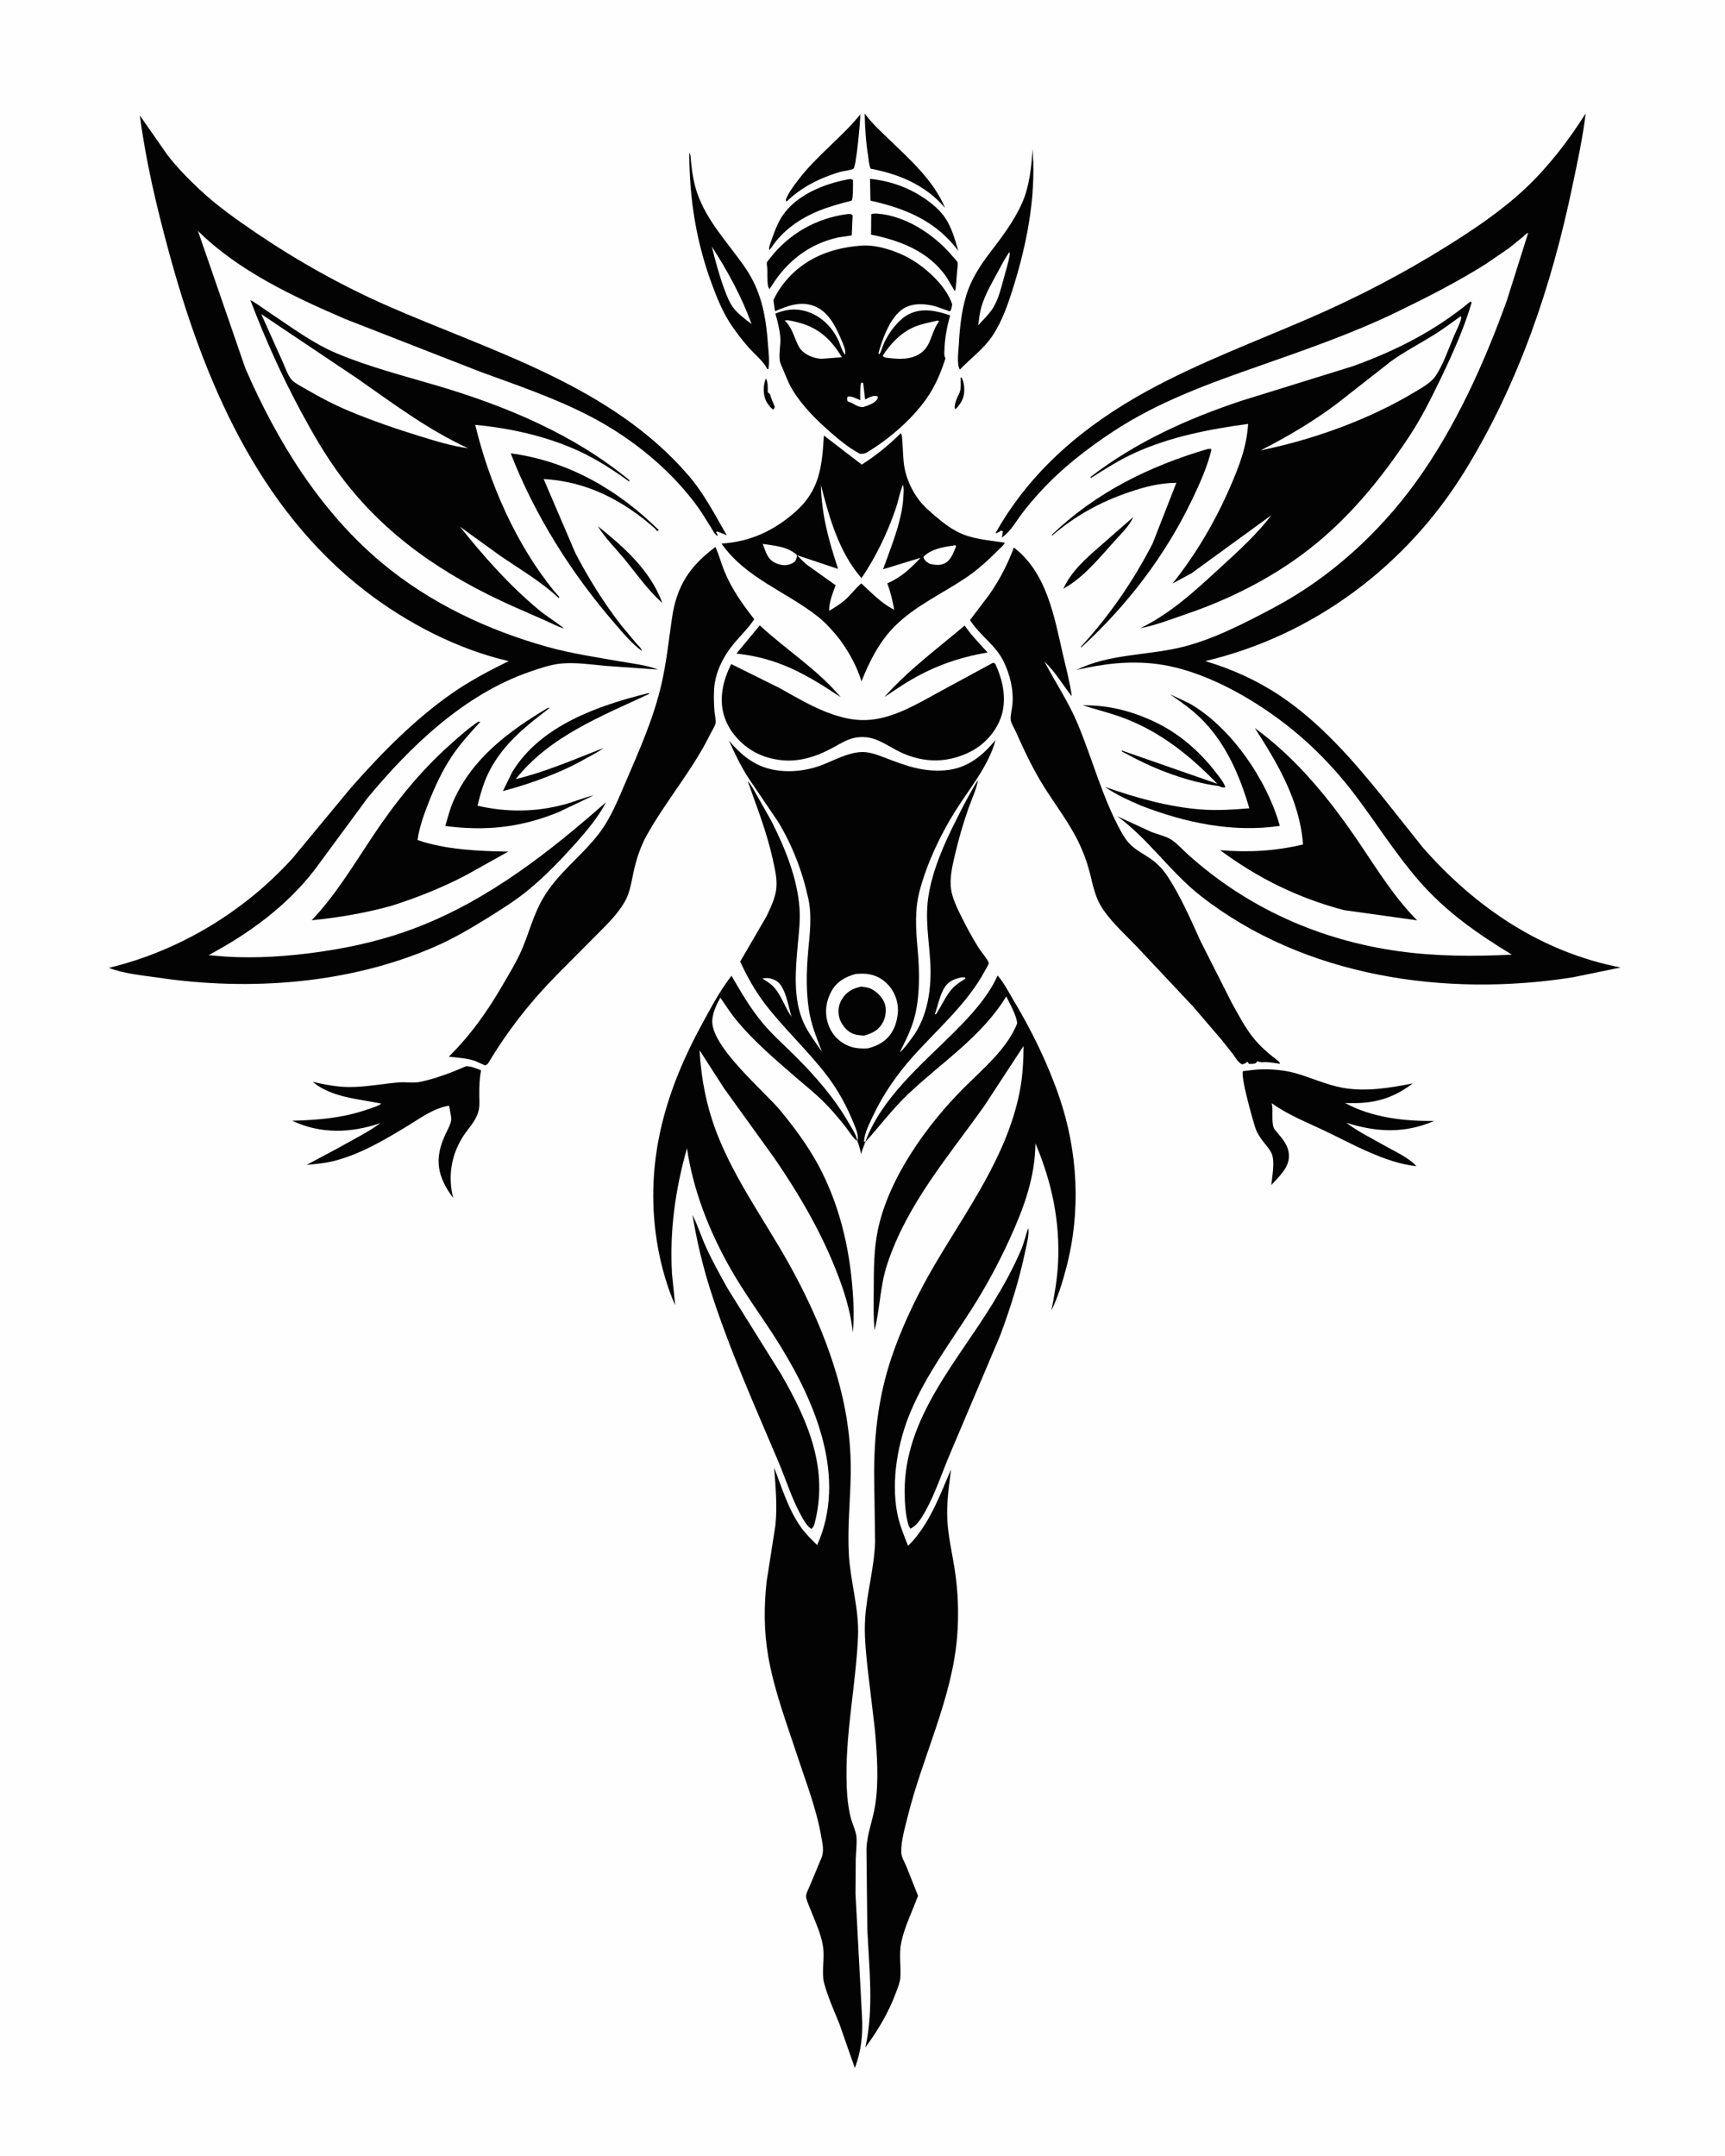 <svg version="1.1" xmlns="http://www.w3.org/2000/svg" style="display: block;" viewBox="0 0 1638 2048" width="1024" height="1280">
<path transform="translate(0,0)" fill="rgb(254,254,254)" d="M -0 -0 L 1638 0 L 1638 2048 L -0 2048 L -0 -0 z"/>
<path transform="translate(0,0)" fill="rgb(3,3,3)" d="M 912.216 358.5 L 913.288 358.814 C 914.839 361.858 915.471 365.593 915.642 369 C 916.018 376.479 913.487 381.999 908.582 387.5 C 907.514 388.501 908.147 388.23 906.683 388.312 C 906.044 384.473 908.6 377.795 910.562 374.375 C 912.972 370.173 912.213 363.327 912.216 358.5 z"/>
<path transform="translate(0,0)" fill="rgb(3,3,3)" d="M 727.276 359.5 C 729.39 363.351 728.983 368.241 728.979 372.5 L 731.158 374.5 C 732.251 378.627 734.099 382.563 735.735 386.5 L 734.5 389.063 C 732.53 388.159 731.896 387.241 730.566 385.577 L 729.722 384.5 C 728.68 383.191 727.889 382.054 727.223 380.5 C 724.471 374.08 724.525 365.894 727.276 359.5 z"/>
<path transform="translate(0,0)" fill="rgb(3,3,3)" d="M 567.598 499.787 C 592.769 519.985 617.498 541.877 628.925 572.771 C 614.675 560.248 604.495 545.072 592.5 530.576 C 584.097 520.421 574.515 511.063 567.598 499.787 z"/>
<path transform="translate(0,0)" fill="rgb(3,3,3)" d="M 1076.22 491.128 C 1072.53 499.603 1064 507.711 1057.86 514.536 C 1043.31 530.721 1028.96 548.606 1009.72 559.282 C 1017.28 542.578 1031.34 530.392 1044.88 518.576 L 1076.22 491.128 z"/>
<path transform="translate(0,0)" fill="rgb(3,3,3)" d="M 721.448 594.066 C 746.736 617.48 775.927 635.675 798.331 662.269 L 783.663 652.749 C 756.146 635.381 731.846 624.296 699.234 620.852 L 721.448 594.066 z"/>
<path transform="translate(0,0)" fill="rgb(3,3,3)" d="M 916.023 594.216 C 922.34 603.373 930.34 611.545 937.78 619.804 C 907.761 624.933 882.618 634.381 856.852 650.826 L 839.694 662.176 C 862.734 636.253 889.707 616.496 916.023 594.216 z"/>
<path transform="translate(0,0)" fill="rgb(3,3,3)" d="M 1028.08 669.994 C 1052.57 669.655 1074.66 675.352 1096.69 685.791 C 1119.49 696.595 1138.84 713.359 1154.18 733.205 C 1157.58 737.597 1161.86 742.613 1163.74 747.813 C 1161.76 748.059 1161 748.259 1159.14 747.404 C 1158.16 746.951 1157.57 746.663 1156.47 746.519 C 1128.39 742.833 1097.25 731.017 1072.33 717.501 L 1065.09 713.732 L 1065.5 712.977 L 1155.97 744.507 C 1130.58 718.251 1102.86 695.832 1068.47 682.585 C 1055.33 677.525 1041.53 674.142 1028.08 669.994 z"/>
<path transform="translate(0,0)" fill="rgb(3,3,3)" d="M 804.51 170.5 C 806.905 170.196 807.917 169.587 809.945 171 C 810.067 173.464 810.127 188.794 808.843 190.401 C 808.494 190.838 802.675 192.118 801.487 192.455 C 793.618 194.687 785.627 196.939 778.04 200.007 C 759.948 207.324 743.371 218.638 732.5 235.115 L 730.59 237.5 L 730.364 236.741 C 730.033 234.534 731.395 231.536 732.092 229.451 C 734.778 221.424 738.12 212.24 742.838 205.174 C 756.148 185.241 781.871 174.888 804.51 170.5 z"/>
<path transform="translate(0,0)" fill="rgb(3,3,3)" d="M 826.128 169.85 C 841.542 171.442 856.065 175.778 869.625 183.339 C 879.596 188.899 891.387 197.601 897.683 207.172 C 903.745 216.387 906.949 227.769 910.002 238.288 C 888.846 209.971 860.014 198.006 826.539 190.597 L 826.128 169.85 z"/>
<path transform="translate(0,0)" fill="rgb(3,3,3)" d="M 816.877 108.732 L 816.888 111.154 C 816.789 115.313 813.087 158.779 810.359 160.317 C 807.563 161.894 800.674 162.379 797.228 163.427 C 778.319 169.172 761.145 177.679 746.851 191.5 L 746.08 189.969 C 748.69 182.993 753.438 176.9 757.901 171 C 775.297 148.002 798.9 130.928 816.877 108.732 z"/>
<path transform="translate(0,0)" fill="rgb(3,3,3)" d="M 821.086 107.787 C 827.553 116.775 836.025 124.452 843.96 132.129 C 863.981 151.495 886.575 171.347 897.422 197.586 C 879.303 176.025 853.937 165.351 826.708 160.267 C 825.105 156.778 824.915 151.796 824.312 148 C 822.154 134.425 821.331 121.498 821.086 107.787 z"/>
<path transform="translate(0,0)" fill="rgb(3,3,3)" d="M 615.257 658.5 L 616.189 658.548 L 616.5 659.082 C 570.98 680.39 521.86 699.354 489.653 740.066 C 517.958 733.273 545.837 721.09 572.975 710.557 C 568.174 714.248 562.745 716.961 557.425 719.813 C 533.163 733.867 504.434 744.268 477.428 751.465 L 486.318 733.385 C 513.011 689.318 567.759 670.232 615.257 658.5 z"/>
<path transform="translate(0,0)" fill="rgb(3,3,3)" d="M 804.675 203.379 C 807.197 203.235 807.592 202.861 809.629 204.5 L 808.787 223.617 L 795.933 225.521 C 768.223 231.728 747.354 248.029 732.5 271.866 L 730.605 274.647 C 729.982 273.562 729.479 272.754 729.256 271.5 C 728.341 266.343 728.894 260.32 728.555 255.027 C 728.49 254.019 727.848 250.124 728.178 249.333 C 728.637 248.23 730.217 246.528 730.978 245.534 C 749.005 222.001 775.443 207.105 804.675 203.379 z"/>
<path transform="translate(0,0)" fill="rgb(3,3,3)" d="M 827.288 203.5 C 829.413 202.735 831.276 202.789 833.521 202.969 C 860.309 205.121 887.277 222.932 904.28 243.127 C 905.501 244.577 908.837 247.814 909.328 249.337 C 909.727 250.577 909.133 254.549 909.032 256 L 907.5 274.246 L 906.666 276.539 L 898.938 263.5 C 882.396 238.994 854.803 228.415 827.105 222.865 L 827.288 203.5 z"/>
<path transform="translate(0,0)" fill="rgb(3,3,3)" d="M 519.994 672.5 L 521.787 672.561 C 499.502 689.503 478.168 706.414 464.911 731.835 C 459.436 742.334 456.099 753.885 453.344 765.352 C 481.12 771.763 508.846 771.511 536.459 763.979 C 545.581 761.491 554.393 757.569 563.622 755.571 L 530.25 771.472 C 493.989 786.225 461.17 789.574 422.731 784.615 C 425.065 776.912 426.972 768.806 430.198 761.423 C 448.111 720.423 482.753 694.791 519.994 672.5 z"/>
<path transform="translate(0,0)" fill="rgb(3,3,3)" d="M 484.873 430.609 C 539.804 438.026 586.527 465.11 625.482 503.5 C 625.155 503.786 624.927 504.276 624.5 504.358 C 623.34 504.579 622.739 502.786 621.848 502.011 C 614.532 495.64 607.013 489.511 598.953 484.102 C 573.383 466.943 547.058 456.891 516.167 455.034 L 546.415 525.646 C 559.048 549.721 573.459 573.066 590.233 594.5 L 604.511 611.548 C 606.295 613.58 609.027 615.698 609.5 618.365 C 600.196 611.781 591.208 600.911 583.717 592.273 C 542.781 545.074 507.391 488.98 484.873 430.609 z"/>
<path transform="translate(0,0)" fill="rgb(3,3,3)" d="M 1111.05 659.51 L 1129.13 667.959 C 1168.99 690.472 1203.32 741.105 1215.37 784.516 C 1170.49 791.123 1125.5 781.52 1083.75 765.35 C 1071.45 760.056 1060.42 755.187 1049.33 747.546 C 1079.01 757.792 1109.88 766.717 1141.35 768.975 C 1156.41 770.056 1171.37 769.036 1186.39 767.82 C 1177.19 736.331 1164.12 705.889 1140.43 682.491 C 1131.45 673.622 1121.39 666.674 1111.05 659.51 z"/>
<path transform="translate(0,0)" fill="rgb(3,3,3)" d="M 1146.8 426.5 L 1149.91 426.302 L 1150.36 427.5 C 1146.4 443.761 1139.39 459.212 1132.19 474.266 C 1106.54 527.914 1070.66 574.679 1027 614.858 L 1026.33 614.5 C 1053.82 584.414 1075.86 552.521 1094.54 516.297 L 1117.09 458.626 C 1100.9 458.823 1087 462.45 1071.8 467.66 C 1044.13 477.142 1021.24 489.875 999 508.848 L 998.899 507.927 C 1041.02 467.608 1091.25 442.888 1146.8 426.5 z"/>
<path transform="translate(0,0)" fill="rgb(3,3,3)" d="M 654.49 145.5 C 655.865 145.831 655.91 151.643 656.085 153.339 C 657.119 163.354 658.704 173.927 662.028 183.467 C 671.583 210.896 691.75 231.132 707.782 254.589 C 723.553 277.664 727.452 301.67 729.364 328.961 C 729.854 335.949 730.912 343.598 729.613 350.5 L 728.581 350.647 C 725.201 343.373 716.421 336.367 711.036 330.284 C 705.143 323.629 699.694 316.588 694.709 309.229 C 686.327 296.857 680.846 283.218 675.703 269.268 C 660.858 229.008 654.552 188.33 654.49 145.5 z"/>
<path transform="translate(0,0)" fill="rgb(254,254,254)" d="M 675.911 234.252 C 690.954 257.535 704.202 281.873 713.684 307.901 C 708.162 303.469 701.636 298.933 697.159 293.455 C 692.707 288.008 690.098 280.954 687.684 274.422 C 682.873 261.407 679.201 247.728 675.911 234.252 z"/>
<path transform="translate(0,0)" fill="rgb(3,3,3)" d="M 980.488 141.5 L 981.206 154 C 982.305 193.691 974.541 232.9 962.904 270.656 C 957.738 287.416 952.171 304.424 942.356 319.094 C 933.893 331.745 921.803 340.168 911.5 351.075 C 908.239 346.354 910.21 332.854 910.505 327.066 C 911.382 309.886 913.517 290.458 919.698 274.369 C 924.142 262.8 931.312 251.56 938.795 241.702 C 950.844 225.829 962.502 210.999 970.695 192.535 C 977.417 177.386 979.65 157.916 980.488 141.5 z"/>
<path transform="translate(0,0)" fill="rgb(254,254,254)" d="M 958.385 239.5 L 958.931 241.031 C 957.854 248.723 955.391 256.373 953.327 263.852 C 950.78 273.086 948.349 283.5 943.457 291.768 C 939.823 297.912 933.634 303.711 928.879 309.079 C 929.724 303.099 930.337 296.723 932.096 290.943 C 935.535 279.642 941.34 269.693 946.938 259.396 C 950.583 252.69 954.045 245.789 958.385 239.5 z"/>
<path transform="translate(0,0)" fill="rgb(3,3,3)" d="M 442.291 1012.87 C 447.018 1012.51 452.384 1015.04 456.737 1016.71 C 455.184 1024.61 454.961 1031.96 455.021 1039.98 C 455.063 1045.59 455.721 1052.25 453.644 1057.56 L 453.053 1059 C 449.752 1067.38 443.204 1073.46 438.604 1081.1 C 428.11 1098.51 425.213 1118.38 430.257 1137.98 C 415.065 1117.65 411.96 1100.79 422.854 1077.56 C 424.405 1074.25 428.178 1067.34 428.344 1063.81 C 428.524 1059.98 426.902 1054.31 426.387 1050.36 C 412.15 1052.24 398.619 1062.46 386.645 1069.7 C 364.691 1082.98 342.206 1096.36 317.125 1102.78 C 308.575 1104.97 299.708 1105.7 290.952 1106.56 L 320.241 1090.94 C 333.803 1083.19 348.672 1075.96 361.288 1066.79 C 333.483 1076.36 304.531 1077.46 277.362 1064.62 C 301.463 1063.95 324.989 1062.04 348 1054.15 C 352.579 1052.58 358.055 1051.14 361.985 1048.36 C 340.218 1043.81 314.575 1042.59 296.84 1027.68 C 308.172 1030.19 319.69 1032.54 331.344 1032.59 C 347.329 1032.66 362.987 1029.45 378.854 1028.16 C 385.59 1027.62 392.132 1029.07 398.877 1027.67 C 413.473 1024.65 428.663 1018.88 442.291 1012.87 z"/>
<path transform="translate(0,0)" fill="rgb(3,3,3)" d="M 1189.54 1016.39 C 1201.8 1014.96 1217.73 1015.94 1229.5 1019.22 C 1244.9 1023.51 1259.6 1030.59 1275.51 1033.39 C 1297.24 1037.21 1320.32 1033.34 1341.66 1029.15 C 1321.2 1044.65 1302.45 1048.89 1277.34 1047.73 C 1302.54 1061.57 1333.65 1065.16 1361.88 1064.78 C 1333.98 1077 1306.86 1075.53 1278.49 1066.49 C 1289.37 1074.79 1302.68 1081.28 1314.57 1088.07 C 1323.82 1093.39 1338.28 1099.81 1345.09 1107.79 C 1315.31 1104.62 1284.02 1086.55 1257.38 1073.86 C 1240.6 1065.86 1222.83 1058.96 1207.74 1047.95 C 1209.24 1055.11 1207.3 1064.4 1209.42 1070.89 C 1210.08 1072.88 1212.4 1075.1 1213.71 1076.72 C 1219.07 1083.33 1223.75 1088.69 1224.03 1097.72 C 1224.39 1109.14 1214.34 1117.87 1207.28 1125.68 C 1208.03 1117.41 1210.93 1103.56 1207.65 1095.86 C 1205.98 1091.94 1202.48 1088.2 1199.92 1084.81 C 1196.79 1080.64 1194.04 1076.85 1192.31 1071.91 C 1189.97 1065.19 1177.88 1022.54 1180.35 1017.5 L 1189.54 1016.39 z"/>
<path transform="translate(0,0)" fill="rgb(3,3,3)" d="M 976.431 1166.5 C 977.591 1172.59 974.953 1181.78 973.708 1187.84 C 968.065 1215.29 959.581 1242.22 949.807 1268.48 L 902.5 1380.14 C 894.607 1398.43 888.301 1418.47 878.533 1435.81 C 875.24 1441.65 870.821 1449.2 864.5 1452.1 L 862.927 1449.5 C 859.73 1439.37 859.098 1427.33 859.052 1416.73 C 858.754 1347.19 908.853 1293.74 942.955 1237.76 C 953.073 1221.14 963.088 1203.21 970.441 1185.18 C 972.756 1179.51 973.877 1173.69 975.88 1168.03 L 976.431 1166.5 z"/>
<path transform="translate(0,0)" fill="rgb(3,3,3)" d="M 657.489 1154.1 C 662.322 1163.38 665.495 1173.76 669.781 1183.35 C 676.008 1197.29 683.539 1210.74 690.957 1224.06 L 741.645 1305.29 C 767.547 1350.12 787.383 1395.93 773.181 1448.38 C 772.48 1450.1 771.829 1451.01 770.5 1452.31 L 769.683 1451.85 C 765.988 1449.25 762.652 1443.22 760.502 1439.29 C 751.643 1423.12 746.261 1405.35 739.101 1388.44 C 716.249 1334.47 692.282 1281.16 674.453 1225.18 C 667.008 1201.8 661.575 1178.28 657.489 1154.1 z"/>
<path transform="translate(0,0)" fill="rgb(3,3,3)" d="M 454.041 685.5 L 456.042 685.653 C 446.483 696.005 436.705 706.773 428.88 718.514 C 419.641 732.376 412.547 747.832 406.513 763.312 C 402.121 774.58 398.126 785.923 396.345 797.929 C 422.765 807.177 454.758 808.525 482.567 808.939 L 442.667 831.19 C 419.954 843.137 396.183 852.604 371.752 860.398 C 346.596 867.35 321.81 871.561 295.846 874.177 C 318.306 850.435 334.902 822.88 352.857 795.779 C 374.461 763.169 398.094 733.419 427.339 707.32 C 435.864 699.712 444.536 691.862 454.041 685.5 z"/>
<path transform="translate(0,0)" fill="rgb(3,3,3)" d="M 1191.65 691.609 C 1232.35 721.249 1263.99 760.825 1291.89 802.301 C 1308.67 827.231 1324.51 852.83 1345.79 874.254 L 1276.25 864.528 C 1232.64 852.96 1194.95 834.443 1158.69 807.607 C 1185.78 809.88 1210.86 808.455 1237.42 802.174 C 1234.3 760.637 1213.59 725.705 1191.65 691.609 z"/>
<path transform="translate(0,0)" fill="rgb(3,3,3)" d="M 943.066 629.5 L 945.075 630.5 C 951.11 643.677 954.583 656.822 952.84 671.447 C 951.086 686.177 942.002 699.597 930.398 708.47 C 922.855 714.238 913.024 718.319 903.805 720.494 C 885.815 724.739 867.717 721.286 851.5 712.721 C 838.764 705.995 829.472 698.52 814.048 700.427 C 805.687 701.461 799.19 705.673 792.003 709.637 C 775.634 718.664 758.041 724.586 739.205 721.764 C 720.034 718.892 705.856 710.078 694.568 694.565 C 692.034 690.615 689.597 686.102 688.081 681.649 C 682.209 664.404 686.363 646.448 694.311 630.8 L 739.99 653.464 C 756.674 662.71 772.82 672.584 791.007 678.697 C 802.931 682.705 814.42 684.956 827 683.682 C 849.362 681.418 870.411 669.102 889.746 658.425 L 943.066 629.5 z"/>
<path transform="translate(0,0)" fill="rgb(3,3,3)" d="M 816.594 233.437 C 830.317 231.907 847.635 237.313 859.732 243.335 C 876.649 251.756 898.082 270.448 904.175 289 C 903.699 291.557 903.764 293.821 902 295.775 L 888.82 291.157 C 878.84 288.368 866.935 287.433 857.733 293.2 C 845.519 300.855 837.728 322.179 834.174 335.5 L 834.961 336.658 C 837.081 333.288 837.98 328.992 839.692 325.362 C 844.388 315.402 853.526 302.936 863.726 298.121 C 876.462 292.108 889.605 295.339 902.203 299.554 C 899.425 309.983 897.333 320.044 896.907 330.85 C 896.807 333.378 896.281 337.086 897.294 339.396 L 897.827 340.5 C 893.829 352.581 889.374 363.817 882.487 374.582 C 868.723 396.099 844.599 417.163 822.505 430.154 C 820.257 431.076 818.871 431.092 816.5 431.036 C 806.432 425.724 797.251 418.178 788.707 410.713 C 775.039 398.77 761.65 385.54 752.251 369.882 C 747.727 362.346 745.266 354.393 741.64 346.513 C 738.276 339.206 741.736 328.322 740.92 320 C 740.183 312.491 738.271 305.059 736.243 297.81 C 741.762 295.577 748.761 293.852 754.742 294.003 C 772.882 294.459 787.993 306.607 795.74 322.5 C 797.851 326.829 799.326 333.473 802.5 336.915 C 803.592 332.734 800.24 325.942 798.571 322.016 C 793.235 309.465 786.303 295.646 772.75 290.591 C 760.251 285.929 747.904 290.412 736.392 295.499 L 735.751 295.032 L 734.373 284.958 C 737.612 278.422 741.235 272.571 745.935 266.972 C 764.136 245.29 789.039 235.65 816.594 233.437 z"/>
<path transform="translate(0,0)" fill="rgb(254,254,254)" d="M 817.662 363.5 L 819.645 363.688 L 821.477 379.486 L 823.197 378.604 C 826.379 377.042 829.736 375.298 833.261 376.5 L 833.5 378.336 C 830.747 383.373 824.633 384.951 819.5 386.745 C 813.382 386.663 811.512 383.318 805.897 381.702 L 805.139 381.5 C 804.054 379.295 804.208 379.291 804.826 376.882 C 807.936 375.575 813.628 378.882 816.873 380.113 C 816.866 374.653 816.477 368.847 817.662 363.5 z"/>
<path transform="translate(0,0)" fill="rgb(254,254,254)" d="M 745.148 304.5 C 748.562 303.633 754.112 305.358 757.5 306.204 C 777.126 311.106 789.177 322.365 799.431 339.34 L 780.531 340.8 C 772.632 340.734 762.59 336.587 758.595 329.338 C 754.094 321.171 752.797 312.26 745.994 305.348 L 745.148 304.5 z"/>
<path transform="translate(0,0)" fill="rgb(254,254,254)" d="M 890.367 304.5 L 891.758 305.047 L 890.5 307.063 C 884.474 315.831 884.024 327.918 875.259 334.72 C 865.46 342.324 852.989 341.207 841.5 339.809 C 839.938 339.423 839.252 339.191 838.15 338 C 845.44 326.61 855.437 315.987 868.061 310.623 C 875.058 307.651 882.974 306.222 890.367 304.5 z"/>
<path transform="translate(0,0)" fill="rgb(3,3,3)" d="M 855.35 411.5 C 856.726 413.428 856.599 416.686 856.809 419.061 C 857.576 427.74 857.382 436.981 859.114 445.5 C 861.156 455.548 865.92 465.764 871.948 474.039 C 876.59 480.411 882.72 485.649 888.697 490.74 C 896.829 497.666 905.507 504.205 915.592 508.016 C 927.303 512.441 941.732 513.588 954.074 515.478 C 953.839 517.372 949.617 520.85 948.089 522.392 C 938.525 532.042 928.466 541.235 917.17 548.841 C 894.823 563.887 868.684 575.684 849.572 594.922 C 834.947 609.643 825.6 628.168 818.039 647.235 C 813.51 632.55 806.421 619.918 797.463 607.53 C 791.362 599.848 784.589 592.055 776.877 585.936 C 746.307 561.683 708.323 549.472 685.077 516.333 C 712.291 514.709 735.185 503.976 755.416 486.026 C 778.548 465.503 780.536 442.724 782.328 413.725 L 818.281 441.308 C 831.515 433.052 844.316 422.525 855.35 411.5 z"/>
<path transform="translate(0,0)" fill="rgb(254,254,254)" d="M 904.591 518.359 L 907 517.848 L 907.913 519 C 905.721 524.03 903.365 531.095 898.625 534.234 C 893.543 537.601 888.63 536.757 883.079 535.636 L 882.098 535.159 C 879.491 533.699 877.609 531.932 876.807 529 C 884.203 521.486 894.681 519.88 904.591 518.359 z"/>
<path transform="translate(0,0)" fill="rgb(254,254,254)" d="M 724.178 516.649 C 735.44 518.438 747.968 519.069 756.693 527.236 C 756.559 530.123 756.277 531.373 754.5 533.679 C 753.384 534.533 752.201 535.16 750.901 535.688 C 746.081 537.644 741.706 537.004 737 535.071 C 728.628 531.633 727.315 524.356 724.178 516.649 z"/>
<path transform="translate(0,0)" fill="rgb(254,254,254)" d="M 857.333 460.5 C 858.462 463.411 857.993 467.408 857.887 470.494 C 857.092 493.576 846.273 519.097 838.544 540.757 L 874.175 529.849 C 864.436 540.184 855.836 548.375 842.532 554.143 C 845.662 562.316 847.55 570.67 849.124 579.262 C 836.592 572.73 828.087 563.634 817.872 554.13 C 812.61 558.596 808.434 564.338 803.339 569.027 C 798.526 573.456 792.903 576.898 787.314 580.246 C 787.121 572.24 790.756 563.407 793.455 555.916 L 767.608 537.482 C 763.694 534.783 760.203 530.729 756.818 527.375 L 795.848 540.441 C 786.933 513.591 780.171 489.153 779.467 460.723 C 787.69 492.15 796.294 523.965 818.015 549.199 C 831.738 529.144 842.692 506.09 850.574 483.132 C 852.955 476.197 854.239 468.84 856.772 461.99 L 857.333 460.5 z"/>
<path transform="translate(0,0)" fill="rgb(3,3,3)" d="M 679.276 519.602 C 682.778 527.022 684.803 535.305 687.957 542.926 C 694.902 559.706 705.001 573.958 716.147 588.117 C 710.963 596.33 703.75 603.14 697.512 610.54 C 687.082 622.912 679.062 638.253 678.071 654.592 C 677.639 661.702 677.864 668.743 678.432 675.841 C 678.653 678.595 679.998 684.534 679.414 687.022 C 678.648 690.283 675.719 694.739 674.196 697.821 C 657.497 731.632 632.408 760.58 614.08 793.453 C 608.339 803.751 604.435 815.499 601.833 826.969 C 599.486 837.318 598.392 847.758 592.913 857.06 C 585.622 869.438 575.345 879.079 565.314 889.174 L 528.703 926.003 C 503.238 951.966 482.161 978.818 463.5 1009.97 L 463.022 1010.52 C 462.931 1010.6 461.033 1012.09 461 1012.09 C 460.573 1012.21 453.031 1008.63 452 1008.23 C 444.003 1005.07 434.538 1004.73 426.044 1003.77 C 447.517 982.415 462.91 960.446 478.037 934.299 C 483.914 924.14 490.298 913.757 495.013 902.989 C 502.119 886.759 506.046 870.008 514.926 854.369 C 529.037 829.519 552.061 813.708 568.93 791.5 C 580.348 776.469 587.325 758.459 594.742 741.251 C 607.605 711.406 620.739 681.638 628.059 649.847 C 632.829 629.129 634.995 607.931 638.076 586.928 C 642.529 556.58 654.769 537.879 679.276 519.602 z"/>
<path transform="translate(0,0)" fill="rgb(3,3,3)" d="M 962.753 520.137 L 964.208 521.195 C 994.147 545.278 1001.16 585.774 1009.2 620.996 C 1012.29 634.535 1015.93 647.627 1017.81 661.425 C 1009.46 651.087 1001.74 637.505 991.998 628.778 C 1002.38 648.626 1014.64 666.646 1023.34 687.451 C 1037.41 721.084 1046.48 756.497 1063.92 788.704 C 1067.03 794.451 1070.13 799.366 1075.03 803.743 C 1080.38 808.522 1087.11 811.809 1092.95 815.97 C 1099.6 820.712 1104.55 826.043 1109.01 832.872 C 1121.7 852.308 1130.47 873.003 1140.08 894 L 1169.41 952.014 C 1175.67 963.179 1181.77 975.171 1189.72 985.238 C 1196.48 993.802 1204.38 1000.67 1213.06 1007.2 C 1214.61 1008.48 1215.06 1008.59 1215.54 1010.5 C 1211.18 1009.81 1206.77 1009.18 1202.36 1008.9 C 1199.98 1008.76 1197.73 1009.46 1195.47 1008.53 C 1193.07 1007.54 1193.95 1009.21 1192 1010.11 C 1190.96 1010.59 1187.44 1010.53 1186.16 1010.64 L 1184.5 1008.51 C 1182.76 1010.1 1181.82 1010.58 1179.5 1011.04 C 1175.51 1009.04 1173.5 1004.96 1170.93 1001.44 L 1160.39 988.137 L 1133.13 956.272 L 1079.04 898.7 C 1068.64 887.957 1057.1 877.432 1048.41 865.216 C 1039.41 852.571 1038.1 840.94 1034.2 826.477 C 1031.78 817.485 1028.38 808.596 1024.34 800.209 C 1015.28 781.419 1001.51 763.682 990.5 745.921 C 980.417 729.653 972.116 711.806 964.296 694.352 C 963.104 691.692 960.177 686.983 959.788 684.227 C 959.22 680.211 960.894 674.104 961.336 669.898 C 962.815 655.803 959.089 640.492 952.809 627.907 C 945.049 612.358 930.207 603.459 921.119 588.985 L 939.471 564.773 C 949.111 550.898 956.886 535.973 962.753 520.137 z"/>
<path transform="translate(0,0)" fill="rgb(3,3,3)" d="M 237.585 285 C 243.991 288.454 250.132 293.25 256.223 297.3 C 276.307 310.652 297.132 326.226 319.376 335.577 C 350.578 348.693 383.848 357.113 416.23 366.725 C 480.563 385.819 545.361 412.849 597.5 456.105 L 597.5 457.472 C 582.537 446.681 567.164 436.689 550.421 428.847 C 519.808 414.51 484.716 406.772 451.182 403.554 C 464.392 458.811 490.169 517.615 526.239 561.595 L 531.001 567 L 530.5 568.139 C 514.436 552.958 493.9 540.915 475.628 528.459 L 436.584 500.248 C 459.753 529.019 482.734 555.239 511.249 579.057 C 519.082 585.6 527.844 590.683 535.715 597.1 C 530.217 595.564 524.541 592.428 519.285 590.131 L 486.333 575.624 C 422.063 546.84 365.672 508.943 323.195 451.914 C 309.105 432.997 297.437 412.704 286.229 392 C 267.434 357.28 251.662 321.865 237.585 285 z"/>
<path transform="translate(0,0)" fill="rgb(254,254,254)" d="M 247.929 298.363 L 339.349 359.666 C 373.456 383.539 406.28 408.211 444.34 425.763 C 429.349 423.852 413.337 418.889 398.915 414.461 C 376.129 407.465 353.545 399.662 331.525 390.509 C 317.592 384.718 304.022 377.602 291 369.998 C 286.726 367.502 280.742 364.568 277.232 361.175 C 273.387 357.459 270.781 349.099 268.478 344.175 L 247.929 298.363 z"/>
<path transform="translate(0,0)" fill="rgb(3,3,3)" d="M 1396.23 286.5 L 1397.66 287.047 C 1390.59 311.423 1379.62 335.82 1368.63 358.672 C 1359.35 377.958 1349.8 397.233 1337.94 415.094 C 1313.03 452.613 1284.94 487.408 1250.08 516.169 C 1214.53 545.499 1171.55 567.838 1128.05 582.745 C 1112.9 587.938 1098.68 593.639 1082.88 596.791 C 1112.71 581.996 1134.29 561.668 1158.62 539.392 C 1175.71 523.746 1193.36 507.794 1207.44 489.314 L 1131.37 544.654 L 1113.56 554.211 C 1136.04 525.909 1153.97 495.381 1168.34 462.241 C 1176.85 442.619 1183.91 424.316 1185.27 402.674 C 1148.9 407.577 1111.64 414.78 1078 430.013 C 1063.38 436.636 1049.51 445.421 1036 454.049 L 1035.5 453.124 C 1078.6 419.916 1127.56 397.783 1178.96 380.683 L 1284.5 347.936 C 1325.26 333.29 1362.86 314.287 1396.23 286.5 z"/>
<path transform="translate(0,0)" fill="rgb(254,254,254)" d="M 1387 300.5 L 1387.74 301.281 C 1386.94 306.933 1383.2 313.443 1380.94 318.759 C 1375.73 330.979 1370.75 346.001 1363.46 356.941 C 1358.84 363.872 1349.44 368.826 1342.36 373.065 C 1299.09 398.936 1246.49 417.778 1197.18 427.777 C 1222.31 415.049 1247.45 400.162 1269.96 383.18 L 1321.27 342.958 C 1334.46 333.571 1348.71 326.22 1362.39 317.678 C 1370.83 312.41 1378.91 306.305 1387 300.5 z"/>
<path transform="translate(0,0)" fill="rgb(3,3,3)" d="M 839.737 719.538 C 859.274 727.033 876.102 733.525 897.5 731.742 C 918.067 730.029 932.732 718.323 945.334 702.931 C 938.856 727.803 919.801 749.973 906.485 771.459 C 892.652 793.778 880.562 819.523 873.61 844.875 C 868.406 863.853 869.59 881.962 871.336 901.221 C 873.266 922.502 873.783 947.541 867.885 968.203 C 864.725 979.274 859.42 989.487 854.311 999.748 C 858.77 996.012 862.307 990.779 865.813 986.153 C 881.243 965.796 884.842 938.091 883.334 913.18 C 882.041 891.827 878.251 872.305 881.71 850.807 C 885.738 825.778 896.515 801.662 907.83 779.151 C 914.317 766.246 920.966 753.203 928.639 740.955 C 927.433 749.339 922.816 758.876 919.954 766.967 C 914.609 782.07 910.084 797.728 906.481 813.334 C 904.125 823.539 901.612 834.559 903.17 845.063 C 904.561 854.443 910.328 865.541 914.597 874.055 C 919.106 883.046 924.066 892.013 929.422 900.527 C 931.197 903.347 938.588 912.26 938.998 914.918 C 939.102 915.589 935.789 921.2 935.318 922.08 C 918.515 953.429 890.295 977.45 866.897 1003.62 C 851.742 1020.57 839.012 1038.89 829.236 1059.44 C 825.739 1066.79 821.256 1075.56 820.407 1083.74 L 820.347 1084.5 L 821.706 1084.3 C 820.573 1088.56 818.561 1091.87 817.731 1096.5 C 816.861 1092.49 816.013 1088.66 814.479 1084.85 L 814.138 1084.02 C 815.92 1078.63 812.076 1070.61 809.978 1065.5 C 803.803 1050.46 796.116 1036.26 786.362 1023.21 C 768.158 998.865 745.196 978.12 726.661 953.934 C 716.862 941.148 709.619 928.004 702.807 913.425 L 727.763 870.551 C 731.691 862.318 736.329 852.713 737.188 843.583 C 738.035 834.575 735.696 825.128 733.79 816.38 C 728.161 790.545 718.763 766.948 709.994 742.144 C 713.224 745.119 715.766 750.499 718.039 754.331 L 732.344 779.677 C 745.403 805.387 757.214 834.098 759.206 863.176 C 759.978 874.441 758.596 885.638 757.577 896.835 C 755.389 920.888 752.813 949.059 763.154 971.645 C 767.608 981.375 774.339 990.128 780.426 998.884 C 776.152 987.726 771.607 976.748 769.166 965 C 765.041 945.135 765.635 922.786 767.47 902.683 C 768.963 886.324 771.092 870.167 767.583 853.869 C 762.065 828.237 752.312 802.643 738.587 780.235 L 710.984 739.5 C 703.76 728.49 697.555 715.52 692.139 703.501 C 699.842 712.484 707.768 720.25 718.411 725.729 C 737.131 735.365 761.569 734.082 780.808 726.588 C 792.413 722.067 805.005 714.996 817.744 714.393 C 825.326 714.033 832.786 716.894 839.737 719.538 z"/>
<path transform="translate(0,0)" fill="rgb(254,254,254)" d="M 724.01 929.5 C 728.539 928.422 732.877 929.393 736.945 931.634 C 745.809 936.516 748.681 956.454 751.535 965.829 C 745.309 956.964 742.134 945.876 734.903 937.778 C 731.925 934.444 727.715 931.951 724.01 929.5 z"/>
<path transform="translate(0,0)" fill="rgb(254,254,254)" d="M 912.764 928.5 L 916.004 928.294 L 916.924 929.5 C 912.748 932.163 908.151 934.973 904.717 938.581 C 898.826 944.77 894.59 954.211 890.057 961.5 L 888.836 963.471 L 887.655 963.5 C 890.718 955.348 892.479 944.657 897.285 937.5 C 901.051 931.892 906.48 929.829 912.764 928.5 z"/>
<path transform="translate(0,0)" fill="rgb(254,254,254)" d="M 812.664 925.119 C 816.308 924.907 819.948 924.739 823.583 925.183 C 832.558 926.279 840.013 930.861 845.5 938.013 C 850.876 945.021 853.62 954.697 852.445 963.463 L 852.214 965 C 851.418 970.504 849.822 975.679 846.903 980.444 C 841.638 989.039 833.597 993.451 824.081 995.868 C 816.295 996.243 809.863 995.821 802.84 992.164 C 794.523 987.834 788.801 980.726 786.062 971.772 C 782.909 961.463 784.328 950.964 789.5 941.561 C 794.627 932.239 802.759 927.89 812.664 925.119 z"/>
<path transform="translate(0,0)" fill="rgb(3,3,3)" d="M 817.525 937.208 C 820.901 937.555 824.28 937.862 827.358 939.408 C 832.995 942.238 838.591 947.988 840.365 954.074 C 842.047 959.842 840.873 967.104 837.813 972.166 C 833.686 978.993 827.904 981.666 820.489 983.712 C 816.236 983.454 811.665 983.163 807.892 980.969 C 802.936 978.086 798.401 972.194 796.975 966.723 C 795.45 960.87 796.152 954.679 799.263 949.447 C 803.567 942.207 809.526 938.978 817.525 937.208 z"/>
<path transform="translate(0,0)" fill="rgb(3,3,3)" d="M 132.615 109.673 L 158.824 147.225 C 167.731 158.83 178.183 169.441 188.805 179.474 C 205.406 195.154 224.308 208.519 243.171 221.31 C 282.386 247.902 325.106 271.823 368.512 290.819 C 468.043 334.378 580.242 366.286 653.643 451.557 C 668.83 469.2 678.537 488.615 690.117 508.486 L 681 504.811 L 679.841 505.5 C 680.946 506.944 681.209 507.245 681.5 509.112 C 678.418 507.645 677.095 504.193 675.331 501.417 C 670.765 494.225 666.439 486.881 661.41 479.997 C 656.39 473.126 650.962 466.652 645.262 460.339 C 621.923 434.491 592.227 412.163 561.365 396.019 C 527.297 378.197 492.017 366.345 456.074 353.188 L 327.367 302.912 C 278.487 281.799 225.946 257.232 187.793 219.308 L 232.795 349.726 C 262.806 419.004 304.015 485.81 362.464 534.669 C 408.024 572.753 462.856 598.577 519.826 614.5 C 542.117 620.73 565.802 624.255 588.601 628.243 C 600.318 630.292 613.787 631.68 624.84 636.046 L 575.846 632.583 C 562.033 631.361 546.57 628.972 532.765 630.307 C 522.516 631.298 512.215 634.904 502.538 638.265 C 440.724 659.732 389.711 708.684 348.799 758.115 L 298.876 825.916 C 271.904 860.947 236.546 886.604 197.912 907.311 L 213.79 908.664 C 243.249 910.594 274.49 908.341 303.669 904.149 C 336.305 899.461 367.763 892.012 398.5 879.879 C 465.255 853.529 522.1 808.985 575.423 761.991 C 568.008 776.407 556.582 789.853 545.818 801.884 C 532.354 816.934 517.622 832.191 502.043 845.047 C 490.026 854.964 476.685 863.388 463.48 871.613 C 447.033 881.857 430.375 891.613 412.585 899.363 C 331.83 934.545 237.448 941.569 150.83 928.787 C 135.56 926.534 117.517 925.018 103.149 919.367 C 169.701 903.452 231.664 866.074 277.571 815.36 L 333.321 748.057 C 361.899 715.657 393.734 683.202 429.296 658.458 C 446.143 646.736 464.542 637.028 482.931 627.995 C 434.574 616.894 386.193 591.803 347.094 561.633 C 244.325 482.334 192.995 360.329 159.958 238.437 C 148.573 196.433 138.228 152.857 132.615 109.673 z"/>
<path transform="translate(0,0)" fill="rgb(3,3,3)" d="M 1505.83 107.786 C 1503.1 131.175 1498.1 153.572 1493.31 176.572 C 1473.56 271.55 1442.28 364.265 1391.17 447.319 C 1335.78 537.315 1247.76 603.557 1144.57 627.982 C 1169.7 635.479 1193.33 646.092 1215.19 660.63 C 1253.47 686.071 1285.04 722.338 1313.66 757.906 L 1351.38 805.283 C 1401.38 862.152 1463.94 904.473 1539.09 919.026 L 1493.97 928.292 C 1373.03 947.557 1238.47 928.064 1140.05 850.894 C 1111.35 828.394 1090.35 796.677 1060.97 775.367 L 1092.54 789.906 C 1098.65 792.492 1107.39 794.256 1112.73 797.867 C 1118.25 801.601 1123.23 807.28 1128.21 811.759 C 1184.56 862.499 1253.49 893.217 1328.52 903.6 C 1363.97 908.506 1400.07 908.613 1435.75 906.825 C 1402.69 886.703 1372.69 865.761 1347.12 836.206 C 1326.01 811.805 1308.4 784.108 1289.15 758.212 C 1261.57 721.244 1230 691.516 1190.81 667.065 C 1163.62 650.1 1130.57 634.781 1098.55 630.738 C 1072.4 627.438 1047.53 630.509 1022.09 636.428 C 1052.97 621.179 1087.22 622.811 1120 615.268 C 1150.82 608.173 1181.86 591.975 1209.71 577.208 C 1263.17 548.865 1310.11 505.96 1345.32 456.985 C 1382.27 405.59 1409.82 344.416 1431.13 285.058 L 1451.25 221.28 C 1449.31 221.71 1447.61 223.817 1446.1 225.135 L 1433.35 235.456 L 1411.29 250.607 C 1384.25 267.68 1356.04 282.034 1327.31 295.982 C 1285.48 316.293 1241.31 331.636 1197.48 347.025 C 1148.32 364.285 1100.84 381.07 1056.96 409.929 C 1031.74 426.523 1007.88 445.195 987.472 467.53 C 981.559 474 975.862 480.639 970.587 487.641 C 964.76 495.376 959.415 505.279 951.202 510.694 C 951.857 508.635 952.055 506.634 952.278 504.5 L 950.5 504.088 C 948.83 505.168 947.358 506.366 945.311 506.5 C 978.521 447.046 1029.75 404.094 1088.94 371.62 C 1139.05 344.125 1192.86 324.26 1245.17 301.499 C 1289.76 282.096 1332.11 260.027 1373.38 234.307 C 1399.68 217.916 1426.47 199.881 1449.06 178.542 C 1470.78 158.027 1489.97 133.002 1505.83 107.786 z"/>
<path transform="translate(0,0)" fill="rgb(3,3,3)" d="M 947.37 926.643 C 953.188 933.45 957.409 941.689 961.988 949.355 C 979.521 978.706 994.599 1009.21 1005.72 1041.55 C 1023.88 1094.36 1026.67 1151.52 1012.21 1205.56 C 1008.64 1218.9 1004.51 1232.36 998.452 1244.8 C 1001.33 1230.05 1003.95 1215.14 1004.72 1200.1 C 1006.77 1160.17 998.751 1122.74 983.237 1086.07 C 982.93 1118.59 972.258 1147.27 958.978 1176.5 C 948.38 1199.83 936.094 1222.57 922.276 1244.16 C 902.117 1275.64 879.486 1306.06 864.83 1340.63 C 852.589 1369.5 846.054 1405.98 851.918 1437 C 853.973 1447.87 858.173 1458.2 862.301 1468.42 C 882.049 1449.09 892.397 1420.69 903.091 1395.77 C 901.065 1412.36 898.623 1428.2 899.639 1444.99 C 900.548 1459.99 904.086 1475.04 906.437 1489.89 C 909.804 1511.15 910.614 1533.19 908.886 1554.63 C 904.155 1613.35 876.006 1668.61 861.96 1725.43 C 859.433 1735.66 855.387 1749.42 855.814 1759.84 C 855.989 1764.1 859.055 1769.06 860.697 1772.99 L 871.744 1800.77 C 866.44 1815.54 858.905 1829.97 855.75 1845.38 C 853.5 1856.37 855.662 1867.48 854.953 1878.5 C 854.645 1883.29 852.334 1888.52 850.698 1892.99 C 843.779 1911.88 833.484 1928.83 821.658 1944.99 C 829.925 1908.67 825.266 1869.47 823.579 1832.5 L 822.766 1756.69 C 823.21 1742.2 828.633 1729.65 830.937 1715.45 C 834.651 1692.57 832.827 1666.31 830.808 1643.29 L 823.706 1583.49 C 822.128 1568.25 820.502 1552.37 821.539 1537.06 C 823.18 1512.81 830.104 1489.52 830.974 1464.92 L 830.127 1406.11 C 829.523 1361.85 834.498 1321.35 849.986 1279.71 C 859.957 1252.9 872.476 1227.27 886.903 1202.57 C 917.978 1149.38 956.223 1098.57 968.337 1036.79 C 971.135 1022.52 971.872 1008.03 971.995 993.533 L 934.468 1050.84 C 900.181 1098.98 861.19 1144 842.393 1201.15 C 835.623 1221.74 835.663 1242.91 830.508 1263.52 C 829.195 1251.02 829.612 1238.22 829.675 1225.65 C 829.772 1206.59 829.633 1187.4 833.512 1168.63 C 843.695 1119.39 879.88 1068.9 914.883 1033.78 C 933.024 1015.58 956.147 996.617 965.876 972.266 C 965.703 965.135 958.707 953.124 955.533 946.497 C 932.208 984.857 894.503 1008.79 862.522 1039.13 C 847.419 1053.45 835.37 1069.67 821.522 1085.03 C 836.747 1043.18 874.867 1011.54 905.46 981.033 C 920.99 965.546 937.401 948.011 946.76 927.964 L 947.37 926.643 z"/>
<path transform="translate(0,0)" fill="rgb(3,3,3)" d="M 818.519 1915.23 C 819.522 1932.39 817.806 1948.39 811.728 1964.47 L 797.168 1922.8 C 792.047 1910.01 786.06 1896.98 782.523 1883.64 C 780.191 1874.84 782.51 1863.13 781.976 1853.85 C 781.165 1839.77 774.654 1827 769.671 1814.05 C 768.502 1811.01 765.376 1804.39 765.401 1801.28 C 765.426 1798.32 768.029 1793.62 769.155 1790.89 L 779.844 1765.26 C 782.903 1758.46 780.937 1751.17 779.714 1744.07 C 775.231 1718.07 765.367 1693.12 757.178 1668.13 C 746.948 1636.9 734.954 1605.42 729.388 1572.94 C 725.357 1549.42 725.354 1526.16 727.915 1502.48 L 736.265 1448.98 C 738.209 1430.65 736.426 1412.4 735.114 1394.11 C 742.333 1412.99 748.337 1433.16 759.969 1449.92 C 764.535 1456.5 770.203 1462.14 775.968 1467.65 C 804.359 1403.97 774.74 1333.14 740.562 1277.84 C 724.81 1252.35 706.537 1228.44 691.97 1202.23 C 672.765 1167.68 658.039 1129.97 652.288 1090.72 C 641.185 1130.02 635.686 1169.19 638.069 1210.14 L 641.084 1239.8 C 631.46 1218.39 625.116 1192.61 622.314 1169.34 C 613.729 1098.04 632.813 1034.62 666.676 972.556 C 675.011 957.28 683.886 940.465 694.593 926.852 C 704.027 943.19 712.378 957.722 724.587 972.3 C 733.477 982.914 744.136 992.293 753.961 1002.05 C 773.822 1021.77 792.043 1042.53 806.062 1066.86 C 809.032 1072.01 813.343 1078.08 814.138 1084.02 C 810.087 1081.31 806.286 1074.73 803.235 1070.84 C 797.151 1063.08 790.807 1055.5 783.919 1048.44 C 774.935 1039.23 764.671 1031.18 754.962 1022.75 C 735.94 1006.22 716.698 989.954 700.455 970.567 C 694.437 963.383 689.253 955.388 683.963 947.659 C 680.425 954.122 677.162 960.869 676.384 968.295 C 673.754 993.403 725.948 1036.52 741.549 1055.57 C 754.628 1071.53 767.421 1088.87 777.198 1107.07 C 794.752 1139.76 804.521 1176.3 808.457 1213.05 C 810.285 1230.11 811.456 1248.97 809.763 1266.08 C 807.819 1244.97 800.864 1224.01 792.99 1204.42 C 778.174 1167.56 757.937 1133.15 735.51 1100.43 L 687.755 1034.16 L 664.226 997.631 C 665.765 1025.44 671.174 1052.43 681.428 1078.38 C 698.325 1121.14 726.044 1159.35 748.459 1199.32 C 770.891 1239.32 790.529 1284.5 800.5 1329.36 C 805.659 1352.57 808.205 1376.45 807.821 1400.24 C 807.409 1425.71 804.606 1450.98 806.049 1476.5 C 807.553 1503.09 815.919 1528.06 814.721 1555 C 812.763 1599.04 803.55 1642.07 803.795 1686.38 C 803.868 1699.43 804.558 1713.43 807.679 1726.14 C 809.144 1732.1 812.983 1739.6 813.327 1745.54 C 813.699 1751.95 812.862 1758.8 812.595 1765.22 L 812.35 1798.72 L 818.519 1915.23 z"/>
</svg>